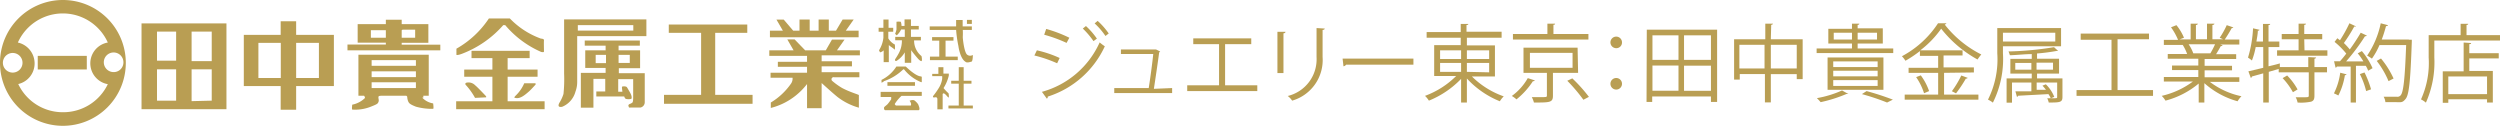 <svg xmlns="http://www.w3.org/2000/svg" viewBox="0 0 198.72 10"><defs><style>.cls-1{fill:#b99e53;}</style></defs><g id="レイヤー_2" data-name="レイヤー 2"><g id="テキスト"><path class="cls-1" d="M23.54,2.77V1.69H22.31V2.77H19.38V6.84h2.93V8.72h1.23V6.84h3V2.77h-3m-3,3.43V3.41h1.78V6.2H20.53m4.82,0H23.54V3.41h1.81Z"/><path class="cls-1" d="M11.25,1.86V8.68H18V1.86H11.25M14,8H12.48V5.51H14V8m0-3.18H12.48V2.51H14V4.86m1.23-2.35h1.6V4.86h-1.6V2.51m0,5.53V5.51h1.6V8Z"/><path class="cls-1" d="M31.93,3.55V3.4h2.12V1.92H31.93V1.57H30.67v.35H28.43V3.39h2.24v.15H27.62V4H35V3.55h-3m0-1.19H33V3H31.93v-.6M30.67,3H29.48v-.6h1.19Z"/><path class="cls-1" d="M33.65,7.76s0-.1,0-.15h.43V4.35H28.49V7.61h.45s.1.13.06.19a2,2,0,0,1-1,.52s-.05.35,0,.39a3.37,3.37,0,0,0,1.4-.2c.59-.23.62-.26.68-.4s0-.23,0-.37.11-.11.2-.13h2a.13.13,0,0,1,.09.09,1.07,1.07,0,0,0,.08.37c.07.14.13.22.61.41a4.7,4.7,0,0,0,1.37.17c.06,0,0-.43,0-.43a1.52,1.52,0,0,1-.87-.46M33.06,7H29.54V6.54h3.52V7m0-.87H29.54V5.67h3.52V6.1m0-.87H29.54V4.78h3.52Z"/><polygon class="cls-1" points="43.29 8.05 43.29 8.68 36.26 8.68 36.26 8.05 39.14 8.05 39.14 6.1 36.9 6.1 36.9 5.53 39.14 5.53 39.14 4.62 37.48 4.62 37.48 4.04 42.1 4.04 42.1 4.62 40.35 4.62 40.35 5.53 42.73 5.53 42.73 6.1 40.35 6.1 40.35 8.05 43.29 8.05"/><path class="cls-1" d="M37.76,7.78a5.3,5.3,0,0,0-.71-1c-.14-.13,0-.2,0-.2a.73.73,0,0,1,.72.2c.17.13.81.81.81.81.16.17,0,.15,0,.15Z"/><path class="cls-1" d="M42.51,6.62s.17,0,0,.17c0,0-.27.3-.43.45-.5.45-.82.64-1.17.53,0,0-.08,0,.06-.15a3,3,0,0,0,.7-1Z"/><path class="cls-1" d="M36.28,4.36c0-.06,0-.49,0-.49a7.56,7.56,0,0,0,2.58-2.4h1.67A6.48,6.48,0,0,0,43,3.07s.26,0,.24.14,0,.78,0,.85,0,.11-.22.07A7.84,7.84,0,0,1,40.16,2H40a8.29,8.29,0,0,1-3.24,2.26C36.35,4.42,36.28,4.36,36.28,4.36Z"/><path class="cls-1" d="M50.34,1.54h-5.5v4.3a11.3,11.3,0,0,1-.05,1.63,3.06,3.06,0,0,1-.28.63s-.34.48.17.39a1.8,1.8,0,0,0,1.06-1.2,2.17,2.17,0,0,0,.14-.77c0-.38,0-.85,0-1.33,0-1.29,0-1.23,0-1.57V2.87h4.41v0h1.09V1.54H50.34m0,.89H45.93V2h4.41Z"/><path class="cls-1" d="M50.38,5.82H49.19l0-.4h1.69V4H49.17V3.63h1.69V3.22H46.48v.41h1.66V4H46.52v.4h0V5h0v.4h1.62v.39h-1.9l-.07,0V8.56h1V6.27h.94v1H47.4v.4h2.22a.35.35,0,0,0,.12.19,1,1,0,0,0,.44,0s.12-.13-.12-.54-.22-.41-.32-.44a.58.58,0,0,0-.27,0c-.07,0,0,.29,0,.41h-.33v-1h1.19V7.8s0,.29-.06.35a.67.67,0,0,1-.2.11s-.16.05-.11.18,0,.11.22.11l.72,0a.43.43,0,0,0,.35-.44s0-.21,0-.29l0-2h-.94M49.17,4.36h.89V5h-.89V4.36m-1,.66h-.82V4.36h.82Z"/><polygon class="cls-1" points="59.82 7.54 59.82 8.25 52.78 8.25 52.78 7.54 55.73 7.54 55.73 2.61 53.16 2.61 53.16 1.95 59.4 1.95 59.4 2.61 56.85 2.61 56.85 7.54 59.82 7.54"/><polygon class="cls-1" points="68.25 2.96 61.2 2.96 61.2 2.44 62.23 2.44 61.72 1.56 62.3 1.56 63.05 2.44 63.55 2.44 63.55 1.55 64.36 1.55 64.36 2.44 65.07 2.44 65.07 1.55 65.88 1.55 65.88 2.44 66.45 2.44 66.98 1.55 67.86 1.55 67.23 2.44 68.25 2.44 68.25 2.96"/><path class="cls-1" d="M66.14,6.42a5.35,5.35,0,0,0,.79.57c.61.33,1.34.53,1.34.57v1a5,5,0,0,1-1.63-.8c-.2-.14-1-.86-1.33-1.16v2H64.15V6.68a5.33,5.33,0,0,1-.88.9,5.2,5.2,0,0,1-2,1V8.15a5.23,5.23,0,0,0,1.59-1.48A.72.72,0,0,0,63,6.18H61.25v-.4h2.9V5.31H61.83v-.4h2.32V4.44h-3V4h1.93l-.5-.87h.58L64,4h1.64l.49-.85h1l-.6.85h1.82v.4H65.31v.47h2.41v.4H65.31v.47h3v.4h-2s0,0,0,0A.17.17,0,0,0,66.14,6.42Z"/><path class="cls-1" d="M71.13,3.54a1.94,1.94,0,0,1,0,.41s-.13-.11-.26-.2a1.54,1.54,0,0,1-.22-.17V4.94h-.41V4a.53.53,0,0,1-.29.16S69.87,4,69.87,4A2.34,2.34,0,0,0,70.22,3V2.52h-.38V2.21h.38V1.55h.41v.66H71v.31h-.39v.53A1.28,1.28,0,0,0,71.13,3.54Z"/><path class="cls-1" d="M73.24,4.86s-.11,0-.31-.24c0,0-.34-.39-.5-.63v1h-.51V4.16a2,2,0,0,1-.64.67c-.17.08-.13-.12-.13-.12a5,5,0,0,0,.31-.51,2.11,2.11,0,0,0,.23-1h-.53V2.93h.76V2.34h-.29a1.46,1.46,0,0,1-.35.47s-.13-.12-.13-.12a1.7,1.7,0,0,0,.11-.35c0-.11,0-.61,0-.61a1.27,1.27,0,0,1,.34,0,.92.92,0,0,1,.06.33h.24V1.54h.51v.52h.62v.28h-.62v.59h.79v.28h-.54a1.57,1.57,0,0,0,.59,1.25S73.33,4.84,73.24,4.86Z"/><polygon class="cls-1" points="75.16 4.5 76.13 4.5 76.13 4.78 73.92 4.78 73.92 4.5 74.66 4.5 74.66 3.23 74.09 3.23 74.09 2.95 75.79 2.95 75.79 3.23 75.16 3.23 75.16 4.5"/><path class="cls-1" d="M77.33,4.37s0,.51-.11.53-.36.13-.49,0c-.43-.27-.55-1.25-.55-1.25A9.65,9.65,0,0,1,76,2.38h-2.1V2.1H76V1.59h.52V2.1h.73v.28h-.72a5.54,5.54,0,0,1,0,.56c0,.18.12,1.22.34,1.4S77.33,4.37,77.33,4.37Z"/><rect class="cls-1" x="76.86" y="1.58" width="0.39" height="0.32"/><path class="cls-1" d="M70.07,6.57V6.35a2.91,2.91,0,0,0,1.18-1.06H72s.72.72,1.16.78c0,0,.11,0,.11.06v.38s0,.05-.1,0a3.31,3.31,0,0,1-1.31-1H71.8a4.11,4.11,0,0,1-1.53.94A.46.46,0,0,1,70.07,6.57Z"/><rect class="cls-1" x="70.54" y="6.53" width="2.19" height="0.29"/><path class="cls-1" d="M71.12,8.27a.27.27,0,0,0,.1.12H72.4c.08-.18-.1-.38-.1-.38s.29-.13.42,0c.29.24.3.38.3.38.15.36,0,.37,0,.37l-.18,0-.82,0H70.37c-.08,0-.11-.12-.1-.2s.19-.18.29-.29a4,4,0,0,0,.28-.38s0-.13,0-.18H70V7.3h3.27v.32H71.66A2.94,2.94,0,0,0,71.12,8.27Z"/><polygon class="cls-1" points="77.33 8.39 77.33 8.62 75.39 8.62 75.39 8.39 76.21 8.39 76.21 6.65 75.61 6.65 75.61 6.42 76.21 6.42 76.21 5.34 76.6 5.34 76.6 6.42 77.22 6.42 77.22 6.65 76.6 6.65 76.6 8.39 77.33 8.39"/><path class="cls-1" d="M75.42,7.76a.49.49,0,0,1-.16-.14s-.16-.19-.25-.2a.09.09,0,0,0-.08.06V8.69h-.42V7.84a.32.32,0,0,0-.08-.11c-.24,0-.17.06-.24,0s0-.12,0-.12a6.07,6.07,0,0,0,.41-.58,1.92,1.92,0,0,0,.29-.74,1.49,1.49,0,0,0,0-.24h-.79V5.87h.49V5.34h.4v.51h.43v0h0V6A3.18,3.18,0,0,1,75,7a3.71,3.71,0,0,0,.4.42A1.33,1.33,0,0,1,75.42,7.76Z"/><path class="cls-1" d="M5,0a5,5,0,1,0,5,5A5,5,0,0,0,5,0M.23,5A.78.78,0,1,1,1,5.77.78.78,0,0,1,.23,5M5,8.92A3.91,3.91,0,0,1,1.45,6.68,1.68,1.68,0,0,0,2.75,5,1.7,1.7,0,0,0,1.42,3.38a3.92,3.92,0,0,1,7.15,0,1.68,1.68,0,0,0,0,3.31A3.92,3.92,0,0,1,5,8.92M9,5.73A.78.78,0,1,1,9.81,5,.77.77,0,0,1,9,5.73M3,5.52V4.44H6.9V5.52Z"/><path class="cls-1" d="M82.42,4a8.92,8.92,0,0,1,1.81.61l-.2.42a10.62,10.62,0,0,0-1.81-.62Zm.4,3.3a7.08,7.08,0,0,0,4.59-3.93,4,4,0,0,0,.41.31,7.47,7.47,0,0,1-4.54,4,.14.14,0,0,1-.07.16Zm.34-5A10.56,10.56,0,0,1,85,3l-.22.41A11.32,11.32,0,0,0,83,2.76Zm3.16-.23a5.86,5.86,0,0,1,.87,1l-.27.2a6.56,6.56,0,0,0-.85-1Zm.93-.41a5.8,5.8,0,0,1,.88,1l-.26.2a5.64,5.64,0,0,0-.86-1Z"/><path class="cls-1" d="M93.17,7v.4h-4.6V7h2.74c.11-.68.29-2,.36-2.71H89.1V3.93h2.71l.08,0,.33.17a.13.13,0,0,1-.08.06c-.09.71-.31,2.18-.42,2.9Z"/><path class="cls-1" d="M94.85,3.05h4.61v.46H97.38V6.78h2.56v.46H94.37V6.78H96.9V3.51H94.85Z"/><path class="cls-1" d="M101.54,5.81V2.53l.64,0c0,.06-.05.11-.16.12V5.81Zm3.76-3.54c0,.06-.06.1-.17.11V4.53A3.36,3.36,0,0,1,102.71,8a1.52,1.52,0,0,0-.35-.37,3,3,0,0,0,2.29-3.09V2.23Z"/><path class="cls-1" d="M106.72,4.66h5.63v.48H107a.31.31,0,0,1-.21.13Z"/><path class="cls-1" d="M118.83,6.08H117a6.78,6.78,0,0,0,2.53,1.58,1.9,1.9,0,0,0-.31.39,7.22,7.22,0,0,1-2.62-1.81V8.15h-.46V6.27A7.37,7.37,0,0,1,113.58,8a1.91,1.91,0,0,0-.31-.38,6.88,6.88,0,0,0,2.48-1.58H114V3.59h2.11V3h-2.71V2.55h2.71V1.9l.6,0c0,.05,0,.08-.14.09v.53h2.79V3H116.6v.61h2.23ZM114.47,4v.69h1.67V4Zm0,1v.71h1.67V5Zm3.9-1H116.6v.69h1.77Zm0,1.75V5H116.6v.71Z"/><path class="cls-1" d="M122,6.39a.13.13,0,0,1-.15.06,6.09,6.09,0,0,1-1.31,1.45,1.84,1.84,0,0,0-.37-.27,4.47,4.47,0,0,0,1.27-1.42Zm4.26-3.69v.44h-6V2.7H123V1.88l.61,0c0,.05,0,.08-.13.09V2.7Zm-.82,3.09h-2V7.61c0,.54-.24.54-1.51.54a2.13,2.13,0,0,0-.17-.43l.76,0c.41,0,.44,0,.44-.14V5.79h-1.86v-2h4.3ZM121.61,4.2V5.39H125V4.2Zm4.25,3.73a12.91,12.91,0,0,0-1.28-1.51l.4-.19A12.12,12.12,0,0,1,126.3,7.7Z"/><path class="cls-1" d="M128.93,3.38a.45.45,0,0,1-.46.45.46.46,0,1,1,.46-.45Zm0,3.28a.46.46,0,0,1-.46.46.46.46,0,1,1,0-.92A.46.46,0,0,1,128.93,6.66Z"/><path class="cls-1" d="M130.9,2.36h5.59V8.1H136V7.67h-4.67V8.1h-.45Zm2.52.45h-2.07V4.76h2.07Zm-2.07,2.4v2h2.07v-2ZM136,4.76V2.81h-2.14V4.76Zm-2.14,2.46H136v-2h-2.14Z"/><path class="cls-1" d="M140.76,3.12h2.53V6.29h-.47v-.4h-2.06V8.14h-.47V5.89h-2v.44h-.45V3.12h2.48V1.88l.61,0c0,.05-.05.08-.14.1Zm-2.5,2.32h2V3.56h-2Zm2.5,0h2.06V3.56h-2.06Z"/><path class="cls-1" d="M147.66,3.85h2.83v.37H144.4V3.85h2.81V3.46h-1.88V2.29h1.88V1.88l.58,0c0,.05,0,.08-.13.1v.27h2V3.46h-2Zm-.74,3.62s-.06,0-.15,0a11.21,11.21,0,0,1-2.05.65c-.07-.08-.21-.24-.3-.32a8.34,8.34,0,0,0,2-.61Zm2.79-2.9V7.14h-4.44V4.57Zm-.46.76V4.88h-3.53v.45Zm0,.74V5.62h-3.53v.45Zm0,.76V6.37h-3.53v.46Zm-3.49-3.69h1.45V2.6h-1.45Zm3.44-.54h-1.54v.54h1.54ZM150,8.15A18.52,18.52,0,0,0,148,7.48l.37-.24a21.59,21.59,0,0,1,2.09.68Z"/><path class="cls-1" d="M154.53,5.79V7.52h2.73v.4H151.4v-.4h2.66V5.79h-2.35v-.4h2.35V4.44h-1.45V4.06a9.61,9.61,0,0,1-1.15.77,2.2,2.2,0,0,0-.28-.36,7.82,7.82,0,0,0,2.87-2.62l.67,0a.19.19,0,0,1-.14.1,8.57,8.57,0,0,0,2.91,2.38,3.79,3.79,0,0,0-.3.4,9.51,9.51,0,0,1-2.89-2.45A7.74,7.74,0,0,1,152.64,4H156v.41h-1.51v.95h2.41v.4Zm-1.59,1.62a4.87,4.87,0,0,0-.63-1.28l.37-.14a4.6,4.6,0,0,1,.66,1.25Zm3.47-1.22a.16.16,0,0,1-.15.06,9.91,9.91,0,0,1-.78,1.17l-.33-.17A7.8,7.8,0,0,0,155.9,6Z"/><path class="cls-1" d="M163.83,3.68h-4.62v.55a7.75,7.75,0,0,1-.8,3.93,1.7,1.7,0,0,0-.39-.24,7.14,7.14,0,0,0,.74-3.69v-2h5.07Zm-.46-1.08h-4.16v.7h4.16Zm.57,3.63V7.72c0,.42-.22.43-1.09.43a1.38,1.38,0,0,0-.12-.34h.49c.27,0,.3,0,.3-.1V6.56h-1.63v.58l.74,0a3,3,0,0,0-.28-.33l.27-.11a2.92,2.92,0,0,1,.67,1l-.29.12c0-.1-.11-.22-.17-.34l-2.42.13a.08.08,0,0,1-.09.08l-.12-.43,1.27,0V6.56h-1.54v1.6h-.43V6.23h2V5.85h-1.7V4.68h1.7V4.3c-.58,0-1.19.08-1.74.09a1.82,1.82,0,0,0-.11-.3,25.37,25.37,0,0,0,3.62-.34l.33.3-.06,0h-.07a14.59,14.59,0,0,1-1.55.2v.42h1.75V5.85h-1.75v.38Zm-3.75-.69h1.28V5h-1.28Zm3-.56h-1.31v.56h1.31Z"/><path class="cls-1" d="M168.32,7.16h2.82v.46h-6.08V7.16h2.78v-4h-2.45V2.67h5.43v.45h-2.5Z"/><path class="cls-1" d="M178,6.51h-2.34a6.28,6.28,0,0,0,2.51,1.14,2,2,0,0,0-.31.4,6.6,6.6,0,0,1-2.64-1.44V8.15h-.45V6.64A6.78,6.78,0,0,1,172.13,8a1.79,1.79,0,0,0-.3-.38,6.65,6.65,0,0,0,2.48-1.14H172V6.12h2.74V5.57h-2.09V5.21h2.09V4.67h-2.43V4.29h1.54a3.65,3.65,0,0,0-.35-.72l.26,0H172v-.4h1.13a5,5,0,0,0-.56-1L173,2a4,4,0,0,1,.6,1l-.35.13h.88V1.88l.57,0c0,.06-.06.1-.15.11V3.12h.88V1.88l.59,0c0,.06-.07.1-.16.11V3.12h.85L176.44,3A6.64,6.64,0,0,0,177,2l.53.18s-.07.06-.14.06a9.9,9.9,0,0,1-.55.9H178v.4h-1.53l.2.06a.12.12,0,0,1-.14.06c-.1.18-.25.45-.38.65h1.6v.38h-2.51v.54h2.18v.36h-2.18v.55H178Zm-2.31-2.26a6.24,6.24,0,0,0,.38-.73h-2.1a3.08,3.08,0,0,1,.37.72l-.21,0h1.67Z"/><path class="cls-1" d="M184.1,4.57s0,.08-.13.1v.66h1v.42h-1V7.61c0,.27-.06.4-.26.47a3.92,3.92,0,0,1-1.08.07,1.42,1.42,0,0,0-.15-.42h.64c.34,0,.4,0,.4-.13V5.75h-2.39V5.48l-.79.23V8.15h-.44V5.83l-.9.25a.12.12,0,0,1-.09.11l-.19-.52,1.18-.28V3.74h-.6A5.67,5.67,0,0,1,179,4.81a2.26,2.26,0,0,0-.31-.23,9.56,9.56,0,0,0,.4-2.33l.52.12a.14.14,0,0,1-.14.07c0,.28-.07.57-.11.86h.52V1.9l.57,0c0,.05,0,.08-.13.09V3.3h.86v.44h-.86V5.27c.3-.07.6-.14.9-.23l0,.29h2.26V4.54ZM183.18,4H185v.43h-4V4h1.71V3.12h-1.34V2.7h1.34V1.88l.58,0c0,.05,0,.08-.13.1V2.7h1.43v.42h-1.43Zm-.92,3.33a5.38,5.38,0,0,0-.82-1.12L181.8,6a4.93,4.93,0,0,1,.83,1.11Z"/><path class="cls-1" d="M186.53,5.91s-.05.07-.14.07a5.35,5.35,0,0,1-.52,1.61,3.84,3.84,0,0,0-.35-.17,5.12,5.12,0,0,0,.5-1.64Zm.75-3.81a.16.16,0,0,1-.14,0,12.56,12.56,0,0,1-.83,1.32,5.23,5.23,0,0,1,.47.51,15.63,15.63,0,0,0,.87-1.33l.49.23a.17.17,0,0,1-.15.05,16.31,16.31,0,0,1-1.5,2l1.37,0a4.53,4.53,0,0,0-.45-.64l.33-.18a5.66,5.66,0,0,1,.85,1.36l-.35.2a2,2,0,0,0-.19-.39l-.78,0V8.15h-.42V5.29l-1.1,0a.12.12,0,0,1-.1.09l-.12-.51H186c.16-.18.33-.38.5-.61a6.28,6.28,0,0,0-.93-.93l.22-.29.21.16a10.64,10.64,0,0,0,.75-1.35Zm.8,5.14a6.26,6.26,0,0,0-.5-1.35l.37-.13a7.63,7.63,0,0,1,.52,1.34Zm3.39-4.08.24,0s0,.1,0,.15c-.11,3.16-.22,4.22-.49,4.55s-.36.26-.83.26c-.23,0-.51,0-.78,0a1,1,0,0,0-.14-.43c.46,0,.89,0,1.06,0a.32.32,0,0,0,.29-.11c.22-.23.34-1.28.44-4h-2.12a5.69,5.69,0,0,1-.6,1.08,4.2,4.2,0,0,0-.38-.24,7.16,7.16,0,0,0,1.08-2.57l.57.15c0,.06-.07.08-.15.07a10.22,10.22,0,0,1-.34,1.07h2.16Zm-2.21,1.49a7,7,0,0,1,1,1.59l-.4.21a7.09,7.09,0,0,0-.94-1.61Z"/><path class="cls-1" d="M196.06,2.79h2.66v.43H193.5V4.57a7.88,7.88,0,0,1-.67,3.59,1.77,1.77,0,0,0-.39-.26,7,7,0,0,0,.61-3.33V2.79h2.54v-.9l.6,0c0,.05,0,.08-.13.09Zm.36.63c0,.05,0,.08-.14.09v.72h2.34v.41h-2.34v1h1.87V8.15h-.46V7.89h-3.08v.28h-.44V5.67h1.66V3.38Zm1.27,4.06V6.08h-3.08v1.4Z"/></g></g></svg>